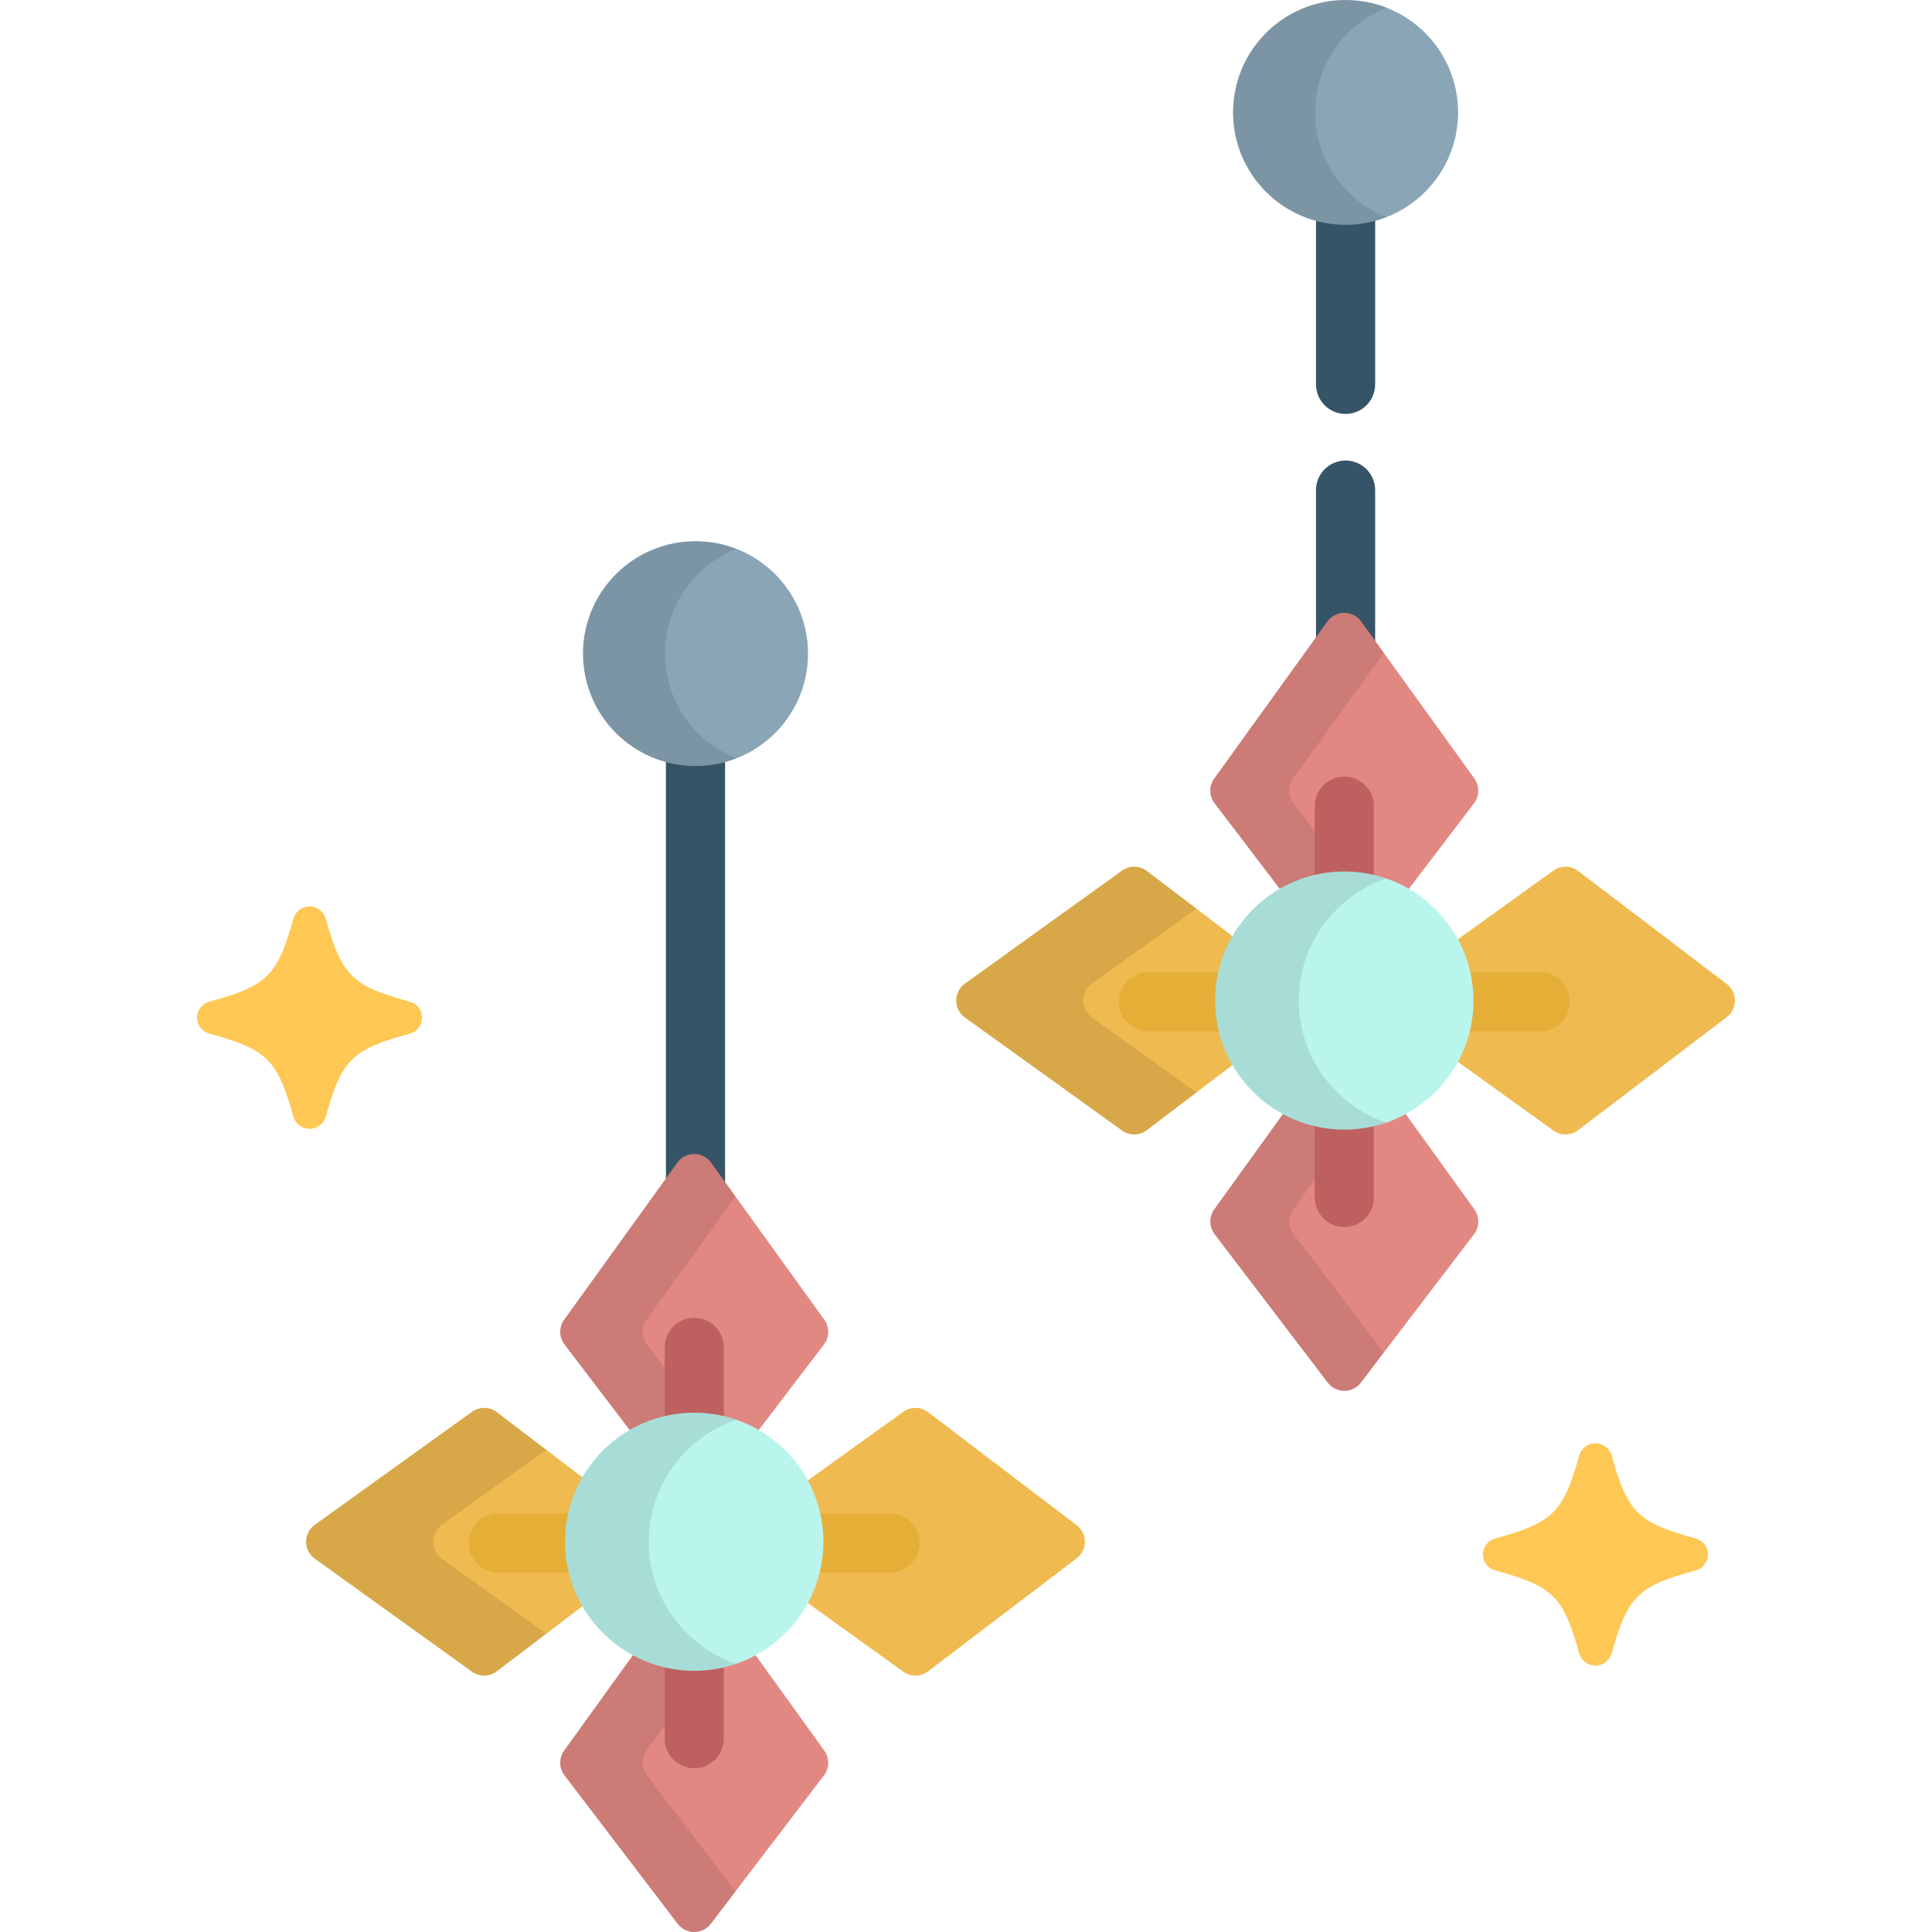 <?xml version="1.0" encoding="UTF-8"?> <svg xmlns="http://www.w3.org/2000/svg" xmlns:xlink="http://www.w3.org/1999/xlink" height="800px" width="800px" version="1.1" id="Layer_1" viewBox="0 0 512 512" xml:space="preserve"> <g> <path style="fill:#355468;" d="M184.315,321.157c-4.329,0-7.837-3.509-7.837-7.837V185.344c0-4.328,3.508-7.837,7.837-7.837 c4.329,0,7.837,3.509,7.837,7.837V313.32C192.151,317.648,188.643,321.157,184.315,321.157z"></path> <path style="fill:#355468;" d="M356.592,109.698c-4.328,0-7.837-3.509-7.837-7.837V41.923c0-4.328,3.509-7.837,7.837-7.837 c4.329,0,7.837,3.509,7.837,7.837v59.938C364.429,106.19,360.92,109.698,356.592,109.698z"></path> <path style="fill:#355468;" d="M356.592,177.736c-4.328,0-7.837-3.509-7.837-7.837v-40.012c0-4.328,3.509-7.837,7.837-7.837 c4.329,0,7.837,3.509,7.837,7.837v40.012C364.429,174.227,360.92,177.736,356.592,177.736z"></path> </g> <path style="fill:#E28883;" d="M183.979,512c-1.724,0-3.349-0.805-4.394-2.174l-29.988-39.341c-1.473-1.931-1.508-4.595-0.088-6.565 l29.988-41.612c1.037-1.44,2.704-2.293,4.482-2.293s3.441,0.853,4.479,2.293l29.99,41.612c1.418,1.97,1.383,4.634-0.088,6.565 l-29.99,39.341C187.326,511.195,185.702,512,183.979,512z"></path> <g> <path style="fill:#EFBA50;" d="M128.3,444.054c-1.131,0-2.261-0.346-3.227-1.04l-41.655-29.959 c-1.439-1.037-2.294-2.702-2.294-4.476s0.855-3.44,2.294-4.477l41.655-29.958c0.965-0.694,2.096-1.041,3.227-1.041 c1.18,0,2.359,0.377,3.345,1.128l39.383,29.958c1.372,1.044,2.175,2.667,2.175,4.39c0,1.722-0.805,3.345-2.175,4.389 l-39.383,29.959C130.659,443.678,129.48,444.054,128.3,444.054z"></path> <path style="fill:#EFBA50;" d="M242.6,444.054c-1.131,0-2.261-0.346-3.227-1.04l-41.653-29.959 c-1.443-1.037-2.294-2.702-2.294-4.476s0.851-3.44,2.294-4.477l41.653-29.958c0.965-0.694,2.096-1.041,3.227-1.041 c1.18,0,2.359,0.377,3.345,1.128l39.381,29.958c1.373,1.044,2.178,2.667,2.178,4.39c0,1.722-0.805,3.345-2.178,4.389 l-39.381,29.959C244.96,443.678,243.78,444.054,242.6,444.054z"></path> </g> <ellipse style="fill:#8AA5B6;" cx="184.32" cy="173.213" rx="29.816" ry="29.788"></ellipse> <g> <path style="fill:#E28883;" d="M356.257,254.394c-1.724,0-3.349-0.805-4.394-2.174l-29.988-39.341 c-1.471-1.931-1.506-4.595-0.088-6.565l29.988-41.612c1.037-1.44,2.704-2.294,4.482-2.294c1.777,0,3.445,0.854,4.479,2.294 l29.99,41.612c1.418,1.97,1.383,4.635-0.088,6.565l-29.99,39.341C359.606,253.589,357.982,254.394,356.257,254.394z"></path> <path style="fill:#E28883;" d="M218.449,349.734l-29.99-41.612c-1.039-1.44-2.702-2.293-4.479-2.293s-3.445,0.853-4.482,2.293 l-29.988,41.612c-1.42,1.97-1.386,4.635,0.088,6.565l23.341,30.622c3.466-1.184,7.176-1.835,11.038-1.835 c3.863,0,7.574,0.652,11.04,1.836l23.343-30.622C219.833,354.368,219.867,351.702,218.449,349.734z"></path> <path style="fill:#E28883;" d="M356.257,368.579c-1.724,0-3.349-0.805-4.394-2.174l-29.988-39.341 c-1.471-1.931-1.506-4.595-0.088-6.565l29.988-41.612c1.037-1.44,2.704-2.293,4.482-2.293c1.777,0,3.445,0.853,4.479,2.293 l29.99,41.612c1.418,1.97,1.383,4.634-0.088,6.565l-29.99,39.341C359.606,367.775,357.982,368.579,356.257,368.579z"></path> </g> <path style="opacity:0.1;enable-background:new ;" d="M171.451,356.299c-1.473-1.931-1.508-4.595-0.088-6.565l23.542-32.668 l-6.446-8.944c-1.039-1.44-2.702-2.293-4.479-2.293s-3.445,0.853-4.482,2.293l-29.988,41.612c-1.42,1.97-1.386,4.635,0.088,6.565 l29.988,39.341c1.045,1.371,2.67,2.174,4.394,2.174c1.722,0,3.347-0.805,4.392-2.174l6.534-8.571L171.451,356.299z"></path> <path style="opacity:0.1;enable-background:new ;" d="M171.451,470.484c-1.473-1.931-1.508-4.595-0.088-6.565l23.542-32.668 l-6.446-8.944c-1.039-1.44-2.702-2.293-4.479-2.293s-3.445,0.853-4.482,2.293l-29.988,41.612c-1.42,1.97-1.386,4.634,0.088,6.565 l29.988,39.341c1.045,1.371,2.67,2.174,4.394,2.174c1.722,0,3.347-0.805,4.392-2.174l6.534-8.571L171.451,470.484z"></path> <path style="opacity:0.1;enable-background:new ;" d="M342.814,212.877c-1.471-1.931-1.506-4.595-0.088-6.565l23.999-33.302 l-5.989-8.31c-1.034-1.44-2.702-2.294-4.479-2.294c-1.777,0-3.445,0.854-4.482,2.294l-29.988,41.612 c-1.418,1.97-1.383,4.635,0.088,6.565l29.988,39.341c1.045,1.37,2.67,2.174,4.394,2.174c1.724,0,3.349-0.805,4.392-2.174 l6.076-7.972L342.814,212.877z"></path> <path style="opacity:0.1;enable-background:new ;" d="M342.814,327.062c-1.471-1.931-1.506-4.595-0.088-6.565l23.999-33.302 l-5.989-8.31c-1.034-1.44-2.702-2.293-4.479-2.293c-1.777,0-3.445,0.853-4.482,2.293l-29.988,41.612 c-1.418,1.97-1.383,4.634,0.088,6.565l29.988,39.341c1.045,1.37,2.67,2.174,4.394,2.174c1.724,0,3.349-0.805,4.392-2.174 l6.076-7.972L342.814,327.062z"></path> <path style="fill:#EFBA50;" d="M300.579,300.633c-1.131,0-2.263-0.346-3.229-1.04l-41.653-29.959 c-1.441-1.037-2.296-2.702-2.296-4.476s0.855-3.44,2.296-4.476l41.653-29.958c0.966-0.694,2.098-1.04,3.229-1.04 c1.18,0,2.357,0.377,3.345,1.128l39.381,29.958c1.372,1.044,2.175,2.667,2.175,4.389s-0.805,3.346-2.175,4.389l-39.381,29.958 C302.937,300.257,301.759,300.633,300.579,300.633z"></path> <path style="opacity:0.1;enable-background:new ;" d="M117.092,413.055c-1.441-1.037-2.296-2.702-2.296-4.476 s0.855-3.44,2.296-4.477l27.666-19.897l-13.112-9.974c-0.985-0.751-2.165-1.128-3.345-1.128c-1.131,0-2.261,0.347-3.227,1.041 l-41.655,29.958c-1.439,1.037-2.294,2.702-2.294,4.477c0,1.773,0.855,3.44,2.294,4.476l41.655,29.959 c0.965,0.694,2.096,1.04,3.227,1.04c1.18,0,2.359-0.376,3.345-1.127l13.112-9.974L117.092,413.055z"></path> <path style="opacity:0.1;enable-background:new ;" d="M289.369,269.635c-1.441-1.037-2.296-2.702-2.296-4.476 s0.855-3.44,2.296-4.476l27.666-19.897l-13.11-9.973c-0.987-0.751-2.165-1.128-3.345-1.128c-1.131,0-2.263,0.346-3.229,1.04 l-41.653,29.958c-1.441,1.037-2.296,2.702-2.296,4.476s0.855,3.44,2.296,4.476l41.653,29.959c0.966,0.694,2.098,1.04,3.229,1.04 c1.18,0,2.357-0.376,3.345-1.127l13.11-9.973L289.369,269.635z"></path> <path style="fill:#EFBA50;" d="M414.878,300.633c-1.131,0-2.261-0.346-3.227-1.04l-41.653-29.958 c-1.443-1.037-2.294-2.702-2.294-4.476s0.852-3.44,2.294-4.476l41.653-29.958c0.965-0.694,2.096-1.04,3.227-1.04 c1.18,0,2.359,0.377,3.345,1.128l39.383,29.958c1.372,1.044,2.175,2.667,2.175,4.389s-0.805,3.346-2.175,4.389l-39.383,29.958 C417.237,300.257,416.057,300.633,414.878,300.633z"></path> <ellipse style="fill:#8AA5B6;" cx="356.592" cy="29.787" rx="29.817" ry="29.787"></ellipse> <path style="opacity:0.1;enable-background:new ;" d="M176.237,173.209c0-12.618,7.858-23.395,18.947-27.737 c-3.37-1.319-7.032-2.05-10.869-2.05c-16.468,0-29.816,13.336-29.816,29.787c0,16.452,13.349,29.788,29.816,29.788 c3.837,0,7.5-0.732,10.869-2.05C184.094,196.604,176.237,185.827,176.237,173.209z"></path> <path style="opacity:0.1;enable-background:new ;" d="M348.514,29.787c0-12.618,7.858-23.395,18.947-27.737 C364.094,0.732,360.428,0,356.592,0c-16.468,0-29.816,13.336-29.816,29.787s13.349,29.787,29.816,29.787 c3.837,0,7.502-0.731,10.869-2.05C356.372,53.183,348.514,42.405,348.514,29.787z"></path> <path style="fill:#FFC753;" d="M82.041,299.15c-2.006,0-3.76-1.322-4.291-3.228c-4.231-15.142-6.937-17.812-22.259-21.992 c-1.931-0.528-3.272-2.261-3.272-4.238c0-1.98,1.341-3.712,3.272-4.239c15.322-4.181,18.029-6.852,22.259-21.994 c0.533-1.907,2.286-3.226,4.291-3.226c2.004,0,3.757,1.319,4.289,3.226c4.231,15.142,6.935,17.813,22.262,21.994 c1.931,0.527,3.263,2.259,3.263,4.239c0,1.977-1.332,3.71-3.263,4.238c-15.327,4.18-18.031,6.851-22.262,21.992 C85.798,297.828,84.045,299.15,82.041,299.15z"></path> <g> <path style="fill:#E5AE36;" d="M155.266,401.078h-23.192c-4.329,0-7.837,3.509-7.837,7.837s3.508,7.837,7.837,7.837h23.192 c4.329,0,7.837-3.509,7.837-7.837S159.594,401.078,155.266,401.078z"></path> <path style="fill:#E5AE36;" d="M235.882,401.078h-23.189c-4.329,0-7.837,3.509-7.837,7.837s3.508,7.837,7.837,7.837h23.189 c4.329,0,7.837-3.509,7.837-7.837S240.211,401.078,235.882,401.078z"></path> </g> <g> <path style="fill:#BF6060;" d="M183.977,349.226c-4.329,0-7.837,3.509-7.837,7.837v23.167c0,4.328,3.508,7.837,7.837,7.837 c4.329,0,7.837-3.509,7.837-7.837v-23.167C191.814,352.735,188.306,349.226,183.977,349.226z"></path> <path style="fill:#BF6060;" d="M183.977,429.762c-4.329,0-7.837,3.509-7.837,7.837v23.167c0,4.328,3.508,7.837,7.837,7.837 c4.329,0,7.837-3.509,7.837-7.837v-23.167C191.814,433.271,188.306,429.762,183.977,429.762z"></path> </g> <g> <path style="fill:#E5AE36;" d="M327.543,257.656h-23.192c-4.329,0-7.837,3.509-7.837,7.837s3.508,7.837,7.837,7.837h23.192 c4.328,0,7.837-3.509,7.837-7.837C335.38,261.165,331.871,257.656,327.543,257.656z"></path> <path style="fill:#E5AE36;" d="M408.161,257.656H384.97c-4.329,0-7.837,3.509-7.837,7.837s3.508,7.837,7.837,7.837h23.192 c4.329,0,7.837-3.509,7.837-7.837C415.998,261.165,412.49,257.656,408.161,257.656z"></path> </g> <g> <path style="fill:#BF6060;" d="M356.255,205.804c-4.329,0-7.837,3.509-7.837,7.837v23.169c0,4.328,3.508,7.837,7.837,7.837 s7.837-3.509,7.837-7.837v-23.169C364.092,209.313,360.584,205.804,356.255,205.804z"></path> <path style="fill:#BF6060;" d="M356.255,286.341c-4.329,0-7.837,3.509-7.837,7.837v23.169c0,4.328,3.508,7.837,7.837,7.837 s7.837-3.509,7.837-7.837v-23.169C364.092,289.849,360.584,286.341,356.255,286.341z"></path> </g> <path style="fill:#FFC753;" d="M422.804,441.398c-2.006,0-3.76-1.322-4.289-3.228c-4.233-15.142-6.939-17.813-22.262-21.992 c-1.933-0.528-3.272-2.261-3.272-4.238c0-1.98,1.339-3.711,3.272-4.238c15.322-4.18,18.029-6.852,22.262-21.994 c0.531-1.907,2.283-3.226,4.289-3.226c2.002,0,3.76,1.319,4.291,3.226c4.229,15.143,6.933,17.814,22.259,21.994 c1.929,0.527,3.261,2.259,3.261,4.238c0,1.977-1.332,3.71-3.261,4.238c-15.327,4.18-18.031,6.851-22.259,21.992 C426.563,440.077,424.806,441.398,422.804,441.398z"></path> <path style="fill:#B9F5ED;" d="M183.977,442.779c-18.875,0-34.235-15.343-34.235-34.201c0-18.858,15.359-34.201,34.235-34.201 c18.877,0,34.235,15.342,34.235,34.201C218.212,427.436,202.855,442.779,183.977,442.779z"></path> <path style="opacity:0.1;enable-background:new ;" d="M171.924,408.578c0-14.981,9.696-27.734,23.142-32.348 c-3.48-1.194-7.208-1.852-11.09-1.852c-18.875,0-34.235,15.342-34.235,34.201c0,18.857,15.359,34.201,34.235,34.201 c3.882,0,7.61-0.658,11.09-1.852C181.62,436.312,171.924,423.559,171.924,408.578z"></path> <path style="fill:#B9F5ED;" d="M356.255,299.357c-18.875,0-34.235-15.342-34.235-34.199c0-18.857,15.359-34.201,34.235-34.201 c18.877,0,34.237,15.343,34.237,34.201C390.492,284.015,375.133,299.357,356.255,299.357z"></path> <path style="opacity:0.1;enable-background:new ;" d="M344.202,265.157c0-14.981,9.696-27.734,23.142-32.348 c-3.479-1.194-7.208-1.853-11.09-1.853c-18.875,0-34.235,15.343-34.235,34.201c0,18.858,15.359,34.2,34.235,34.2 c3.882,0,7.61-0.657,11.09-1.852C353.898,292.89,344.202,280.138,344.202,265.157z"></path> </svg> 